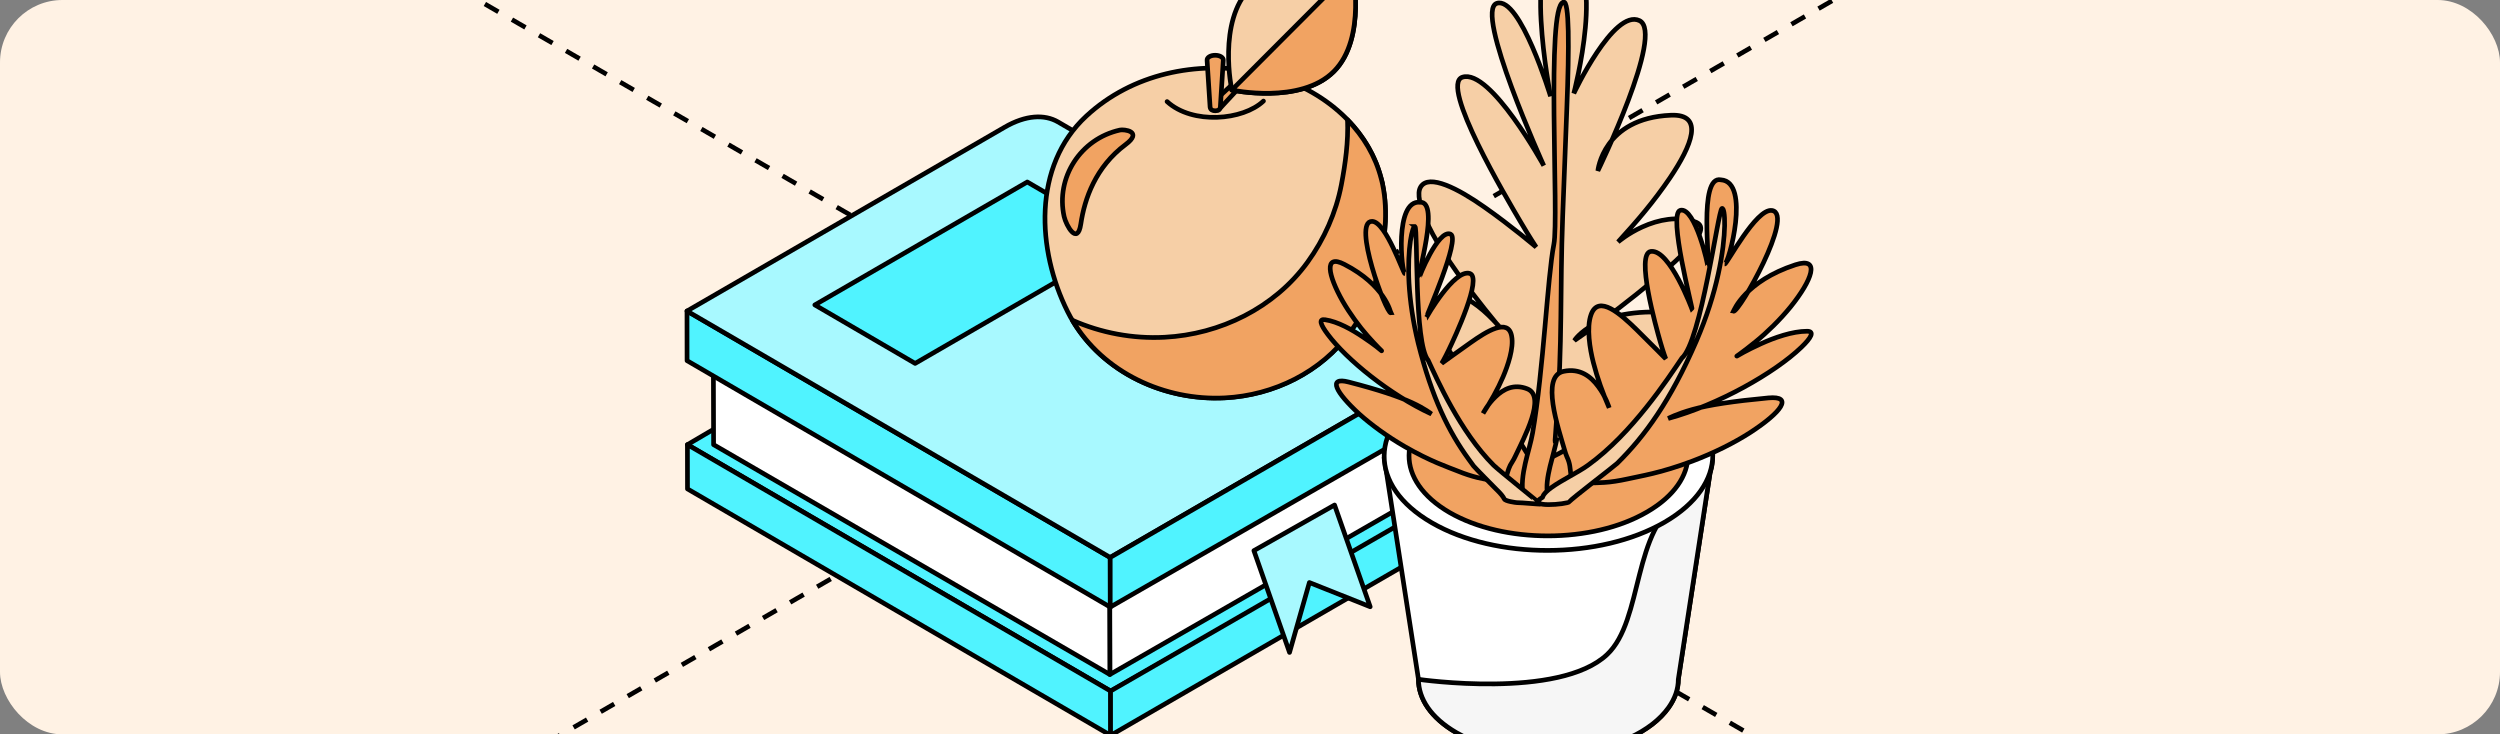 <?xml version="1.0" encoding="UTF-8"?> <svg xmlns="http://www.w3.org/2000/svg" width="320" height="94" viewBox="0 0 320 94" fill="none"><rect x="0" y="0" width="320" height="94" fill="#808080" stroke="none"/><g clip-path="url(#clip0_7568_26280)"><rect width="320" height="94" rx="8" fill="#FFF2E4"></rect><path d="M44.743 -9.488L1951.91 1091.62" stroke="black" stroke-width="0.6" stroke-linejoin="round" stroke-dasharray="2 2"></path><path d="M-979.666 701.105L927.504 -400" stroke="black" stroke-width="0.6" stroke-linejoin="round" stroke-dasharray="2 2"></path><path d="M184.855 50.645L184.901 65.395C187.443 63.924 189.489 59.418 189.48 55.353C189.48 51.288 187.397 49.173 184.855 50.645Z" fill="#50F3FF" stroke="black" stroke-width="0.6" stroke-miterlimit="10" stroke-linejoin="round"></path><path d="M142.162 88.46L87.989 56.917L134.343 29.696L189.003 50.185L187.792 62.581L142.162 88.46Z" fill="#50F3FF" stroke="black" stroke-width="0.6" stroke-miterlimit="10" stroke-linejoin="round"></path><path d="M184.845 49.394L184.854 61.735L142.061 86.335L142.052 74.003L184.845 49.394Z" fill="white" stroke="black" stroke-width="0.6" stroke-miterlimit="10" stroke-linejoin="round"></path><path d="M142.024 75.382L91.311 45.964L91.339 56.917L142.061 86.335L142.024 75.382Z" fill="white" stroke="black" stroke-width="0.6" stroke-miterlimit="10" stroke-linejoin="round"></path><path d="M142.171 94.133L87.998 62.581L87.989 56.916L142.162 88.459L142.171 94.133Z" fill="#50F3FF" stroke="black" stroke-width="0.6" stroke-miterlimit="10" stroke-linejoin="round"></path><path d="M142.126 77.718L87.944 46.166L87.934 39.812L142.107 71.364L142.126 77.718Z" fill="#50F3FF" stroke="black" stroke-width="0.6" stroke-miterlimit="10" stroke-linejoin="round"></path><path d="M135.426 15.608C133.683 14.596 131.278 14.734 128.617 16.27L87.934 39.812L142.107 71.354L182.79 47.822C185.451 46.286 187.856 46.139 189.6 47.16L135.426 15.608Z" fill="#A8F9FF" stroke="black" stroke-width="0.6" stroke-miterlimit="10" stroke-linejoin="round"></path><path d="M117.136 46.516L144.338 30.772L131.49 23.296L104.298 39.03L117.136 46.516Z" fill="#50F3FF" stroke="black" stroke-width="0.6" stroke-miterlimit="10" stroke-linejoin="round"></path><path d="M192.417 53.377C192.398 47.252 188.094 44.76 182.79 47.822L142.107 71.355V77.709L183.304 54.02C185.754 52.604 187.745 52.834 187.755 56.761C187.755 60.678 185.791 63.216 183.34 64.697L142.153 88.45V94.124H142.162L182.845 70.591C188.149 67.52 192.426 60.062 192.407 53.937V53.367L192.417 53.377Z" fill="#50F3FF" stroke="black" stroke-width="0.6" stroke-miterlimit="10" stroke-linejoin="round"></path><path d="M160.499 70.481L170.823 64.642L175.384 77.664L167.602 74.564L165.06 83.512L160.499 70.481Z" fill="#A8F9FF" stroke="black" stroke-width="0.6" stroke-miterlimit="10" stroke-linejoin="round"></path><path d="M176.807 22.909C174.934 15.543 168.079 10.596 160.893 9.216C153.166 7.736 144.916 9.428 139.061 14.844C132.132 21.236 132.729 32.032 136.647 39.876C140.364 47.316 148.688 51.335 156.773 50.911C163.023 50.59 169.125 47.619 172.833 42.479C174.687 39.913 176.027 36.906 176.623 33.798C177.311 30.183 177.724 26.514 176.807 22.9C177.284 24.776 176.586 22.045 176.807 22.9V22.909Z" fill="#F6CFA6"></path><path d="M176.807 22.9C177.724 26.514 177.311 30.183 176.623 33.798C176.027 36.906 174.687 39.913 172.833 42.479C169.125 47.619 163.023 50.59 156.773 50.911C148.688 51.335 140.364 47.316 136.647 39.876C132.729 32.032 132.132 21.236 139.061 14.844C144.916 9.428 153.166 7.736 160.893 9.216C168.079 10.596 174.934 15.543 176.807 22.909V22.9ZM176.807 22.9C176.586 22.045 177.284 24.776 176.807 22.9Z" stroke="black" stroke-width="0.6" stroke-miterlimit="10" stroke-linejoin="round"></path><path d="M176.807 22.91C177.137 24.197 176.908 23.314 176.807 22.91C176.797 22.873 176.788 22.845 176.779 22.818C176.779 22.845 176.797 22.873 176.807 22.91C176.063 19.976 174.521 17.438 172.484 15.341C172.594 18.109 172.218 20.896 171.695 23.645C171.016 27.195 169.492 30.625 167.372 33.55C163.133 39.407 156.185 42.801 149.055 43.169C145.017 43.38 140.933 42.617 137.262 40.989C141.217 47.721 149.101 51.325 156.782 50.93C163.032 50.608 169.134 47.638 172.842 42.497C174.696 39.932 176.036 36.925 176.632 33.816C177.32 30.202 177.734 26.533 176.816 22.919L176.807 22.91Z" fill="#F1A362"></path><path d="M176.807 22.91C176.908 23.314 177.137 24.197 176.807 22.91ZM176.807 22.91C176.797 22.873 176.788 22.845 176.779 22.818C176.779 22.845 176.797 22.873 176.807 22.91ZM176.807 22.91C176.063 19.976 174.521 17.438 172.484 15.341C172.594 18.109 172.218 20.896 171.695 23.645C171.016 27.195 169.492 30.625 167.372 33.55C163.133 39.407 156.185 42.801 149.055 43.169C145.017 43.38 140.933 42.617 137.262 40.989C141.217 47.721 149.101 51.325 156.782 50.93C163.032 50.608 169.134 47.638 172.842 42.497C174.696 39.932 176.036 36.925 176.632 33.816C177.32 30.202 177.734 26.533 176.816 22.919L176.807 22.91Z" stroke="black" stroke-width="0.6" stroke-miterlimit="10" stroke-linejoin="round"></path><path d="M143.346 16.647C138.308 17.769 135.105 22.735 136.207 27.719C136.454 28.841 137.923 31.49 138.345 28.667C138.822 25.43 140.244 21.356 144.071 18.505C146.356 16.804 143.86 16.528 143.337 16.647H143.346Z" fill="#F1A362" stroke="black" stroke-width="0.6" stroke-miterlimit="10" stroke-linejoin="round"></path><path d="M160.903 7.855L161.334 8.288L155.956 14.09L155.112 13.244L160.903 7.855Z" fill="#F1A362" stroke="black" stroke-width="0.6" stroke-miterlimit="10" stroke-linejoin="round"></path><path d="M155.552 14.182C155.231 14.182 154.937 14.072 154.891 13.704L154.506 7.736C154.46 7.368 154.928 7.074 155.543 7.074C156.158 7.074 156.626 7.368 156.58 7.736L156.204 13.704C156.158 14.072 155.864 14.182 155.543 14.182H155.552Z" fill="#F1A362" stroke="black" stroke-width="0.6" stroke-miterlimit="10" stroke-linejoin="round"></path><path d="M170.731 9.152C166.473 13.419 157.672 11.534 157.672 11.534C157.672 11.534 155.782 2.715 160.04 -1.552C164.298 -5.819 173.099 -3.925 173.099 -3.925C173.099 -3.925 174.99 4.894 170.731 9.161V9.152Z" fill="#F6CFA6" stroke="black" stroke-width="0.6" stroke-miterlimit="10" stroke-linejoin="round"></path><path d="M173.099 -3.934L157.672 11.524C157.672 11.524 166.473 13.419 170.731 9.143C174.99 4.876 173.099 -3.943 173.099 -3.943V-3.934Z" fill="#F1A362" stroke="black" stroke-width="0.6" stroke-miterlimit="10" stroke-linejoin="round"></path><path d="M161.721 12.937C159.114 15.415 152.632 15.981 149.387 13.004" stroke="black" stroke-width="0.6" stroke-miterlimit="10" stroke-linecap="round" stroke-linejoin="round"></path><path d="M186.409 65.098C192.887 68.837 203.421 68.811 209.925 65.045C216.483 61.253 216.456 55.196 210.004 51.457C203.526 47.717 192.993 47.744 186.488 51.509C179.984 55.249 179.931 61.332 186.409 65.098Z" fill="white" stroke="black" stroke-width="0.6"></path><path d="M177.166 58.514L181.564 86.955C181.564 89.43 183.144 91.879 186.409 93.775C194.836 98.647 209.109 96.883 213.586 90.562C214.402 89.404 214.824 88.192 214.824 86.955L219.221 58.356C219.169 60.779 213.138 63.201 209.925 65.045C203.421 68.811 192.887 68.837 186.409 65.097C183.223 63.254 177.219 60.91 177.166 58.514Z" fill="white" stroke="black" stroke-width="0.6"></path><path d="M205.711 83.776C199.568 89.573 181.564 86.955 181.564 86.955C181.564 89.43 183.144 91.879 186.409 93.775C194.836 98.647 209.109 96.883 213.586 90.562C214.402 89.404 214.824 88.192 214.824 86.955L219.221 58.356C219.169 60.779 218.572 61.992 215.36 63.836C208.855 67.601 210.403 79.348 205.711 83.776Z" fill="#F6F6F6" stroke="black" stroke-width="0.6"></path><path d="M183.275 66.915C191.465 71.655 204.79 71.629 213.032 66.863C221.328 62.07 221.249 54.38 213.138 49.693C204.948 44.979 191.623 44.979 183.38 49.745C175.19 54.486 175.059 62.175 183.275 66.915Z" fill="white" stroke="black" stroke-width="0.6"></path><path d="M185.54 65.599C192.492 69.601 203.816 69.601 210.794 65.546C217.826 61.49 217.799 54.96 210.873 50.957C203.921 46.954 192.598 46.954 185.619 51.01C178.667 55.039 178.562 61.543 185.54 65.599Z" fill="#F1A362" stroke="black" stroke-width="0.6"></path><path d="M196.495 59.49C199.234 58.199 200.077 57.962 201.867 56.488C202.368 56.093 202.842 55.777 203.342 55.408C205.027 54.197 206.528 53.012 207.977 51.8C212.48 47.955 219.774 40.529 213.928 40.029C209.056 39.634 205.949 40.529 204.079 41.504C202.183 42.504 201.525 43.584 201.525 43.584C205.317 41.03 213.77 34.578 216.588 31.26C217.799 29.838 218.168 28.811 216.957 28.389C214.771 27.626 212.296 28.1 210.215 29.048C208.345 29.89 207.108 30.97 207.108 30.97C209.583 28.258 211.664 25.835 213.744 22.78C216.535 18.646 218.221 14.564 213.876 14.748C205.185 15.117 204.527 21.858 204.527 21.858C204.527 21.858 213.138 4.188 209.846 2.635C206.555 1.081 201.446 11.957 201.446 11.957C201.446 11.957 205.791 -4.476 200.235 -5.924C194.652 -7.372 198.47 12.326 198.47 12.326C198.47 12.326 194.573 -0.525 191.597 0.423C188.621 1.371 197.601 21.2 197.601 21.2C197.601 21.2 190.781 8.744 187.199 9.877C184.197 10.825 192.966 25.572 194.625 28.389C195.784 30.364 196.627 31.628 196.627 31.628C196.627 31.628 193.44 28.916 190.017 26.52C186.62 24.123 182.907 22.227 181.853 23.913C181.59 24.334 181.564 24.913 181.722 25.756C182.617 30.68 189.833 39.371 193.045 43.215C192.15 41.978 186.804 35.289 183.67 38.607C182.512 39.818 183.802 42.478 185.909 45.506C186.962 47.007 188.226 48.64 189.49 50.22C192.492 54.012 192.782 54.381 193.124 54.776C194.757 56.514 195.205 57.883 196.469 59.516L196.495 59.49Z" fill="#F6CFA6" stroke="black" stroke-width="0.6"></path><path d="M200.129 0.264C200.867 0.079 200.867 5.82 200.551 13.984C200.393 18.065 200.208 22.753 200.024 27.651C199.655 37.5 200.024 43.741 199.234 53.8C199.181 54.432 199.076 56.144 199.05 56.355C199.05 56.776 199.129 56.697 199.313 56.013C198.971 58.04 197.654 61.332 198.102 63.281C198.233 63.834 198.418 64.15 198.549 64.281C198.681 64.439 198.734 64.466 198.734 64.466C197.549 64.36 196.364 64.229 195.179 64.018C195.073 63.807 195.126 63.939 194.968 63.386C194.468 60.832 195.784 57.698 196.179 55.381C197.575 47.27 198.075 35.472 198.892 31.285C199.576 27.888 197.865 0.817 200.103 0.29L200.129 0.264Z" fill="#F1A362" stroke="black" stroke-width="0.6"></path><path d="M201.314 61.834C202.078 61.834 204.211 61.834 205.343 61.755C206.212 61.702 207.239 61.544 208.319 61.307C209.925 60.938 212.533 60.57 216.641 59.016C219.432 57.963 222.039 56.646 224.04 55.356C228.043 52.749 229.597 50.642 226.358 50.932C221.855 51.353 218.747 51.827 216.667 52.406C214.587 52.986 213.533 53.565 213.533 53.565C219.932 51.827 227.174 47.719 230.571 44.453C231.862 43.216 232.283 42.399 231.309 42.399C229.413 42.399 227.122 43.216 225.383 44.006C221.565 45.744 221.249 46.56 224.751 43.716C226.147 42.584 227.859 40.925 229.202 39.266C231.914 35.895 233.126 32.814 229.808 33.894C223.382 36 221.934 39.74 221.881 39.845C222.592 40.029 229.781 27.363 226.805 26.941C224.778 26.652 221.038 33.815 220.775 33.788C221.275 33.762 224.119 23.255 220.275 23.018C217.352 22.386 218.958 33.999 218.589 34.13C218.695 34.078 216.983 26.467 215.087 26.915C213.454 27.31 216.693 39.555 216.588 39.608C216.588 39.608 213.744 31.892 211.321 32.182C209.32 32.419 211.98 41.899 212.533 43.821C212.901 45.112 213.217 45.928 213.217 45.928C213.217 45.928 211.374 44.058 209.478 42.189C207.476 40.24 204.606 37.633 203.658 40.266C203.052 41.925 203.5 44.664 203.948 46.402C204.448 48.377 205.185 50.405 205.975 52.196C205.975 52.196 205.554 50.774 204.58 49.483C203.632 48.193 202.236 47.087 200.129 47.535C197.18 48.166 199.445 54.75 200.287 57.673C200.366 57.936 200.445 58.2 200.551 58.437C200.998 59.385 200.946 59.859 201.077 60.807C201.156 61.439 201.262 61.781 201.262 61.781L201.314 61.834Z" fill="#F1A362" stroke="black" stroke-width="0.6"></path><path d="M220.407 26.678C220.828 26.52 221.065 29.97 219.933 35.079C219.38 37.633 218.458 40.582 217.141 43.637C213.823 51.3 210.558 55.803 207.003 59.306C206.66 59.648 201.051 63.914 200.867 64.23C200.683 64.546 195.073 65.073 197.443 63.651C197.47 63.598 197.522 63.493 197.575 63.361C197.733 63.124 198.049 62.782 198.576 62.413C199.919 61.439 201.947 60.491 203.237 59.569C208.925 55.487 213.533 48.404 215.271 45.849C217.747 43.716 219.906 26.968 220.407 26.678Z" fill="#F6CFA6" stroke="black" stroke-width="0.6"></path><path d="M192.519 61.754C191.86 61.649 190.07 61.359 189.095 61.122C188.358 60.938 187.515 60.675 186.62 60.306C185.303 59.779 183.117 59.068 179.826 57.172C177.587 55.882 175.533 54.381 174.006 53.011C170.951 50.22 169.898 48.192 172.637 48.903C176.429 49.878 179.009 50.747 180.721 51.537C182.433 52.327 183.223 52.985 183.223 52.985C177.93 50.562 172.347 46.007 169.95 42.794C169.002 41.53 168.765 40.793 169.608 40.924C171.241 41.161 173.084 42.215 174.453 43.136C177.482 45.138 177.614 45.901 175.033 42.978C174.006 41.82 172.768 40.134 171.846 38.528C170.003 35.263 169.397 32.445 172.083 33.84C177.298 36.526 177.982 39.95 178.035 40.055C177.403 40.134 173.031 28.258 175.639 28.337C177.403 28.389 179.615 35.025 179.826 35.025C179.404 34.92 178.456 25.545 181.774 25.888C184.355 25.756 181.353 35.447 181.643 35.631C181.564 35.578 184.092 29.285 185.672 29.969C186.988 30.549 182.512 40.556 182.591 40.608C182.591 40.608 186.119 34.42 188.121 34.999C189.806 35.499 186.198 43.215 185.435 44.795C184.934 45.849 184.539 46.507 184.539 46.507C184.539 46.507 186.383 45.164 188.253 43.847C190.228 42.452 193.072 40.635 193.493 43.031C193.783 44.558 192.993 46.823 192.387 48.245C191.702 49.852 190.781 51.458 189.833 52.906C189.833 52.906 190.412 51.748 191.413 50.8C192.413 49.825 193.756 49.088 195.494 49.773C197.943 50.747 195.073 56.04 193.941 58.436C193.835 58.647 193.73 58.884 193.598 59.068C193.124 59.779 193.045 60.227 192.808 61.017C192.65 61.544 192.519 61.833 192.519 61.833V61.754Z" fill="#F1A362" stroke="black" stroke-width="0.6"></path><path d="M181.142 28.996C180.8 28.811 180.115 31.708 180.352 36.237C180.484 38.502 180.853 41.162 181.537 43.953C183.302 50.984 185.461 55.303 187.989 58.779C188.226 59.122 188.463 59.411 188.621 59.648C188.805 59.885 191.228 62.334 191.518 62.624C192.071 63.151 192.413 63.572 192.545 63.862C192.65 64.151 194.046 64.336 194.151 64.336C194.836 64.336 197.18 64.573 197.18 64.52C197.18 64.468 191.781 60.149 191.176 59.543C186.883 55.251 183.934 48.535 182.801 46.113C180.984 43.927 181.511 29.338 181.116 28.996H181.142Z" fill="#F6CFA6" stroke="black" stroke-width="0.6"></path></g><defs><clipPath id="clip0_7568_26280"><rect width="320" height="94" rx="8" fill="white"></rect></clipPath></defs></svg> 